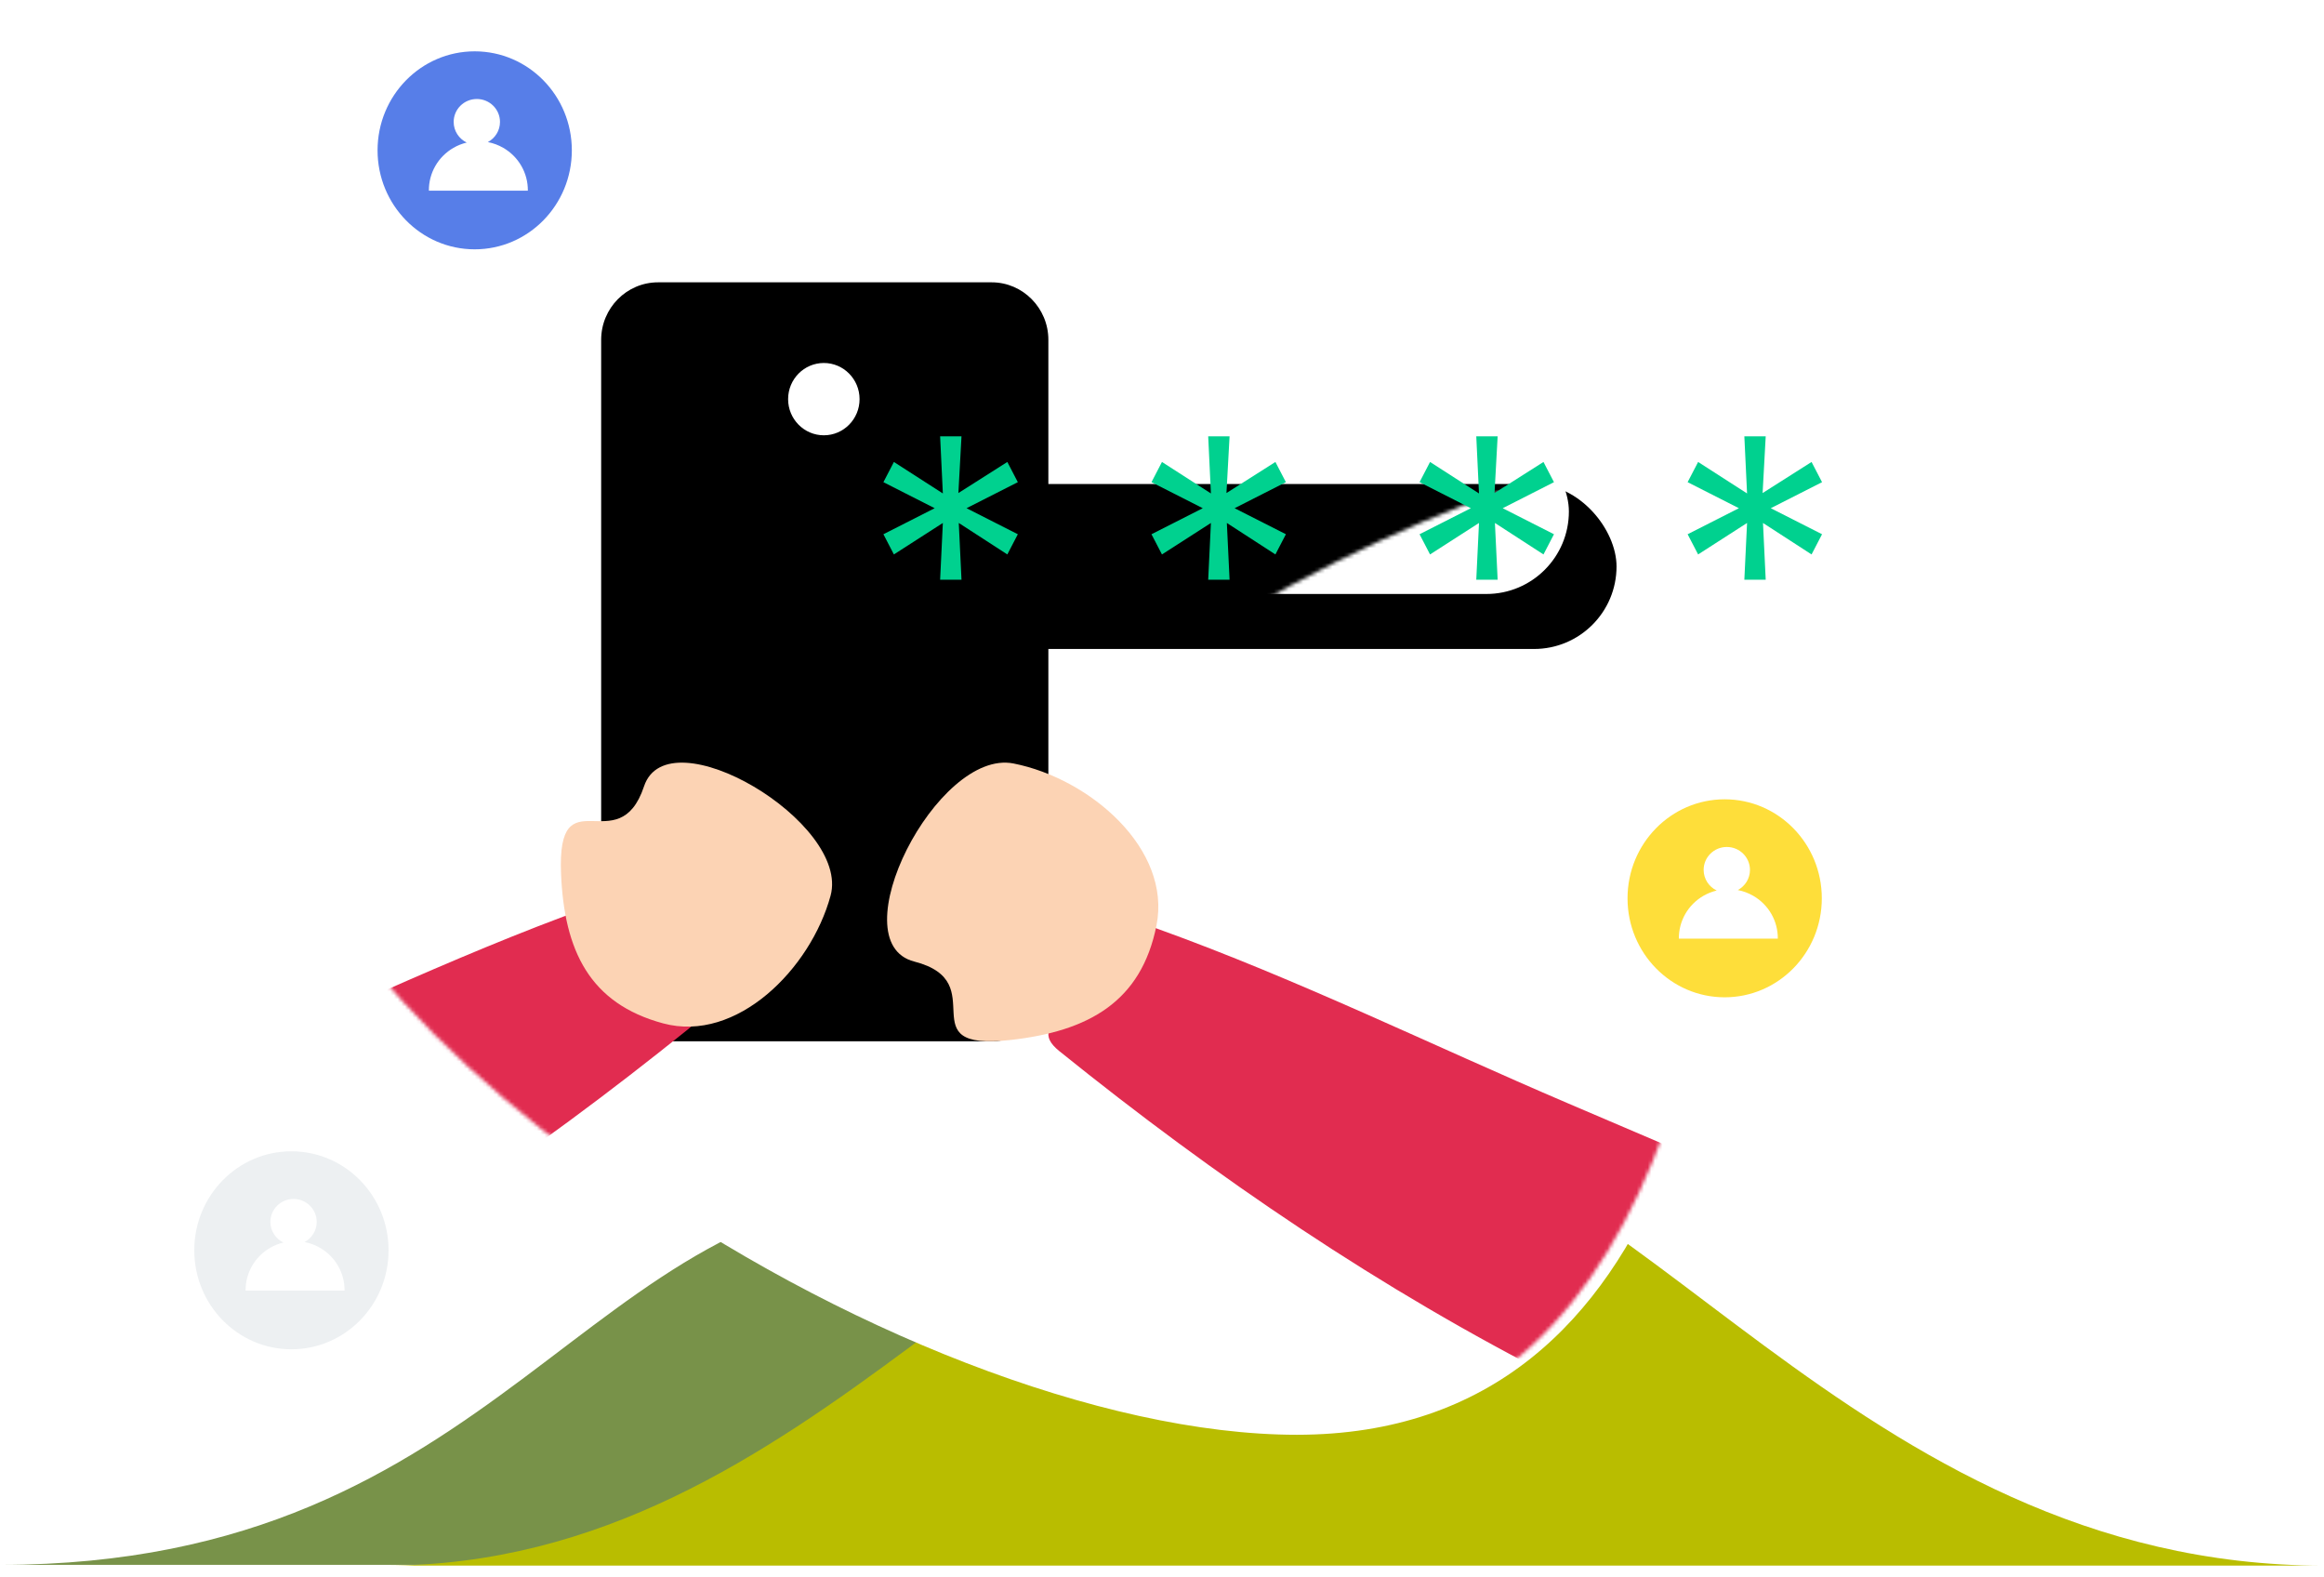 <?xml version="1.0" encoding="UTF-8"?>
<svg width="634px" height="430px" viewBox="0 0 634 430" version="1.1" xmlns="http://www.w3.org/2000/svg" xmlns:xlink="http://www.w3.org/1999/xlink">
    <!-- Generator: sketchtool 61.2 (101010) - https://sketch.com -->
    <title>DA04F10A-6EBB-4EA8-80E8-E55487403B21</title>
    <desc>Created with sketchtool.</desc>
    <defs>
        <path d="M289.771,438.315 C396.104,438.315 410.599,293.337 410.993,209.552 C411.386,125.767 396.104,0.685 289.771,0.685 C183.439,0.685 -1.13686838e-13,115.143 -1.13686838e-13,222.444 C-1.13686838e-13,329.744 183.439,438.315 289.771,438.315 Z" id="path-1"></path>
        <rect id="path-3" x="150" y="173" width="227" height="45" rx="22.5"></rect>
        <filter x="-14.5%" y="-60.0%" width="129.1%" height="246.7%" filterUnits="objectBoundingBox" id="filter-4">
            <feOffset dx="0" dy="6" in="SourceAlpha" result="shadowOffsetOuter1"></feOffset>
            <feGaussianBlur stdDeviation="10" in="shadowOffsetOuter1" result="shadowBlurOuter1"></feGaussianBlur>
            <feColorMatrix values="0 0 0 0 0.051   0 0 0 0 0.2   0 0 0 0 0.124  0 0 0 0.1 0" type="matrix" in="shadowBlurOuter1"></feColorMatrix>
        </filter>
    </defs>
    <g id="⚙-04-Características-Técnicas" stroke="none" stroke-width="1" fill="none" fill-rule="evenodd">
        <g id="Assets-CaracteristicasTecnicas" transform="translate(-23, -1847)">
            <g id="Gestion-de-Usuarios" transform="translate(23, 1800)">
                <path d="M0,473.793 C138,473.793 159,371.793 252.254,371.793 C323.133,371.793 375,471.243 504,473.793 L0,473.793 Z" id="Path-2-Copy-2" fill="#446903" opacity="0.72"></path>
                <path d="M105,474 C223.041,474 282.068,354 369.5,354 C443.822,354 505.029,474 634,474 L105,474 Z" id="Path-2" fill="#B9BD00"></path>
                <g id="GestionUsuarios" transform="translate(53, 0)">
                    <g id="Group-7" transform="translate(11, 0)">
                        <mask id="mask-2" fill="white">
                            <use xlink:href="#path-1"></use>
                        </mask>
                        <use id="Mask" fill="#FFFFFF" opacity="0.783" transform="translate(205.5, 219.5) scale(1, -1) rotate(-360) translate(-205.5, -219.5) " xlink:href="#path-1"></use>
                        <g mask="url(#mask-2)">
                            <g transform="translate(-131, 124)">
                                <path d="M353,15.689 L353,191.311 C353,199.969 346.043,207 337.477,207 L246.523,207 C237.957,207 231,199.969 231,191.311 L231,15.689 C231,7.031 237.957,0 246.523,0 L337.529,0 C346.043,0 353,7.031 353,15.689 Z" id="Path" fill="#000000" fill-rule="nonzero"></path>
                                <ellipse id="Oval" fill="#FFFFFF" fill-rule="nonzero" cx="291.747" cy="31.86" rx="9.747" ry="9.86"></ellipse>
                                <path d="M610.126,273.822 C609.082,275.214 608.782,276.911 609.41,278.383 C612.434,285.422 610.246,286.979 603.576,284.086 C598.074,281.668 599.34,287.836 595.957,288.885 C597.5,289.813 598.116,290.347 598.853,290.596 C601.304,291.395 604.675,291.441 602.64,295.59 C600.811,299.301 598.255,298.426 595.339,296.885 C588.755,293.369 582.22,288.845 574.085,293.866 C579.388,296.777 580.18,301.013 576.313,304.216 C575.069,305.261 573.616,306.302 571.996,305.478 C570.519,304.715 571.125,303.19 571.44,301.929 C572.268,298.663 570.509,296.333 567.792,295.789 C564.614,295.164 565.616,298.755 564.748,300.401 C562.333,304.996 560.732,309.559 564.337,314.685 C566.374,317.552 560.819,324.16 557.165,323.564 C555.418,323.263 553.584,321.73 552.506,324.491 C531.401,318.788 511.845,309.192 492.494,299.409 C443.617,274.69 398.615,244.023 356.009,209.696 C350.517,205.269 353.841,202.873 355.832,199.45 C359.225,190.321 365.233,183.266 373.203,177.766 C375.907,173.556 379.311,175.063 382.964,176.381 C421.157,190.152 457.586,208.05 494.866,223.97 C530.678,239.257 566.477,254.549 602.265,269.889 C604.96,271.033 607.507,272.501 610.126,273.822" id="Fill-60" fill="#E12C50" fill-rule="evenodd"></path>
                                <path d="M257.126,267.822 C256.082,269.214 255.782,270.911 256.41,272.383 C259.434,279.422 257.246,280.979 250.576,278.086 C245.074,275.668 246.34,281.836 242.957,282.885 C244.5,283.813 245.116,284.347 245.853,284.596 C248.304,285.395 251.675,285.441 249.64,289.59 C247.811,293.301 245.255,292.426 242.339,290.885 C235.755,287.369 229.22,282.845 221.085,287.866 C226.388,290.777 227.18,295.013 223.313,298.216 C222.069,299.261 220.616,300.302 218.996,299.478 C217.519,298.715 218.125,297.19 218.44,295.929 C219.268,292.663 217.509,290.333 214.792,289.789 C211.614,289.164 212.616,292.755 211.748,294.401 C209.333,298.996 207.732,303.559 211.337,308.685 C213.374,311.552 207.819,318.16 204.165,317.564 C202.418,317.263 200.584,315.73 199.506,318.491 C178.401,312.788 158.845,303.192 139.494,293.409 C90.617,268.69 45.615,238.023 3.009,203.696 C-2.483,199.269 0.841,196.873 2.832,193.45 C6.225,184.321 12.233,177.266 20.203,171.766 C22.907,167.556 26.311,169.063 29.964,170.381 C68.157,184.152 104.586,202.05 141.866,217.97 C177.678,233.257 213.477,248.549 249.265,263.889 C251.96,265.033 254.507,266.501 257.126,267.822" id="Fill-60" fill="#E12C50" fill-rule="evenodd" transform="translate(128.872, 243.746) scale(1, -1) rotate(-180) translate(-128.872, -243.746) "></path>
                                <path d="M242.693,137.461 C249.227,117.834 299.02,147.329 293.586,167.287 C288.156,187.249 267.968,207.52 247.912,202.113 C227.857,196.715 220.935,182.266 220.057,161.334 C218.899,133.926 235.759,158.271 242.693,137.461" id="Fill-10" fill="#FCD3B4" fill-rule="evenodd"></path>
                                <path d="M316.411,185.247 C295.779,179.953 322.607,127.091 343.508,131.231 C364.396,135.374 386.642,154.55 382.497,175.384 C378.343,196.221 363.982,204.295 342.525,206.658 C314.435,209.762 338.282,190.852 316.411,185.247" id="Fill-14" fill="#FCD3B4" fill-rule="evenodd"></path>
                            </g>
                        </g>
                        <g id="Rectangle" mask="url(#mask-2)" fill="black" fill-opacity="1">
                            <use filter="url(#filter-4)" xlink:href="#path-3"></use>
                        </g>
                        <rect id="Rectangle" fill="#FFFFFF" mask="url(#mask-2)" x="137" y="164" width="227" height="45" rx="22.5"></rect>
                    </g>
                    <polygon id="Fill-1" fill="#00D18F" points="203.472 166 204.215 181.579 190.86 172.995 188 178.505 201.987 185.607 188 192.706 190.86 198.216 204.215 189.633 203.472 205.107 209.301 205.107 208.56 189.633 221.806 198.216 224.668 192.706 210.679 185.607 224.668 178.505 221.806 172.995 208.454 181.472 209.301 166"></polygon>
                    <polygon id="Fill-2" fill="#00D18F" points="276.604 166 277.345 181.579 263.991 172.995 261.13 178.505 275.12 185.607 261.13 192.706 263.991 198.216 277.345 189.633 276.604 205.107 282.434 205.107 281.691 189.633 294.938 198.216 297.8 192.706 283.81 185.607 297.8 178.505 294.938 172.995 281.585 181.472 282.434 166"></polygon>
                    <polygon id="Fill-3" fill="#00D18F" points="349.736 166 350.479 181.579 337.124 172.995 334.264 178.505 348.253 185.607 334.264 192.706 337.124 198.216 350.479 189.633 349.736 205.107 355.565 205.107 354.823 189.633 368.07 198.216 370.931 192.706 356.942 185.607 370.931 178.505 368.07 172.995 354.717 181.472 355.565 166"></polygon>
                    <polygon id="Fill-4" fill="#00D18F" points="422.868 166 423.609 181.579 410.257 172.995 407.395 178.505 421.384 185.607 407.395 192.706 410.257 198.216 423.609 189.633 422.868 205.107 428.695 205.107 427.954 189.633 441.203 198.216 444.064 192.706 430.074 185.607 444.064 178.505 441.203 172.995 427.849 181.472 428.695 166"></polygon>
                    <path d="M417.499,265 C432.136,265 444,277.087 444,292 C444,306.911 432.136,319 417.499,319 C402.864,319 391,306.911 391,292 C391,277.087 402.864,265 417.499,265 Z M418.081,278 C414.593,278 411.763,280.8 411.763,284.254 C411.763,286.728 413.216,288.865 415.322,289.878 C414.07,290.18 412.853,290.657 411.71,291.316 C407.514,293.734 404.951,298.196 405.001,303 L431.999,303 C432.049,298.196 429.486,293.734 425.288,291.316 C423.968,290.555 422.547,290.033 421.091,289.751 C423.063,288.692 424.4,286.629 424.4,284.254 C424.4,280.8 421.572,278 418.081,278 Z" id="Combined-Shape" fill="#FEDE3A"></path>
                    <path d="M76.499,61 C91.136,61 103,73.087 103,88 C103,102.911 91.136,115 76.499,115 C61.864,115 50,102.911 50,88 C50,73.087 61.864,61 76.499,61 Z M77.081,74 C73.593,74 70.763,76.8 70.763,80.254 C70.763,82.728 72.216,84.865 74.322,85.878 C73.07,86.18 71.853,86.657 70.71,87.316 C66.514,89.734 63.951,94.196 64.001,99 L90.999,99 C91.049,94.196 88.486,89.734 84.288,87.316 C82.968,86.555 81.547,86.033 80.091,85.751 C82.063,84.692 83.4,82.629 83.4,80.254 C83.4,76.8 80.572,74 77.081,74 Z" id="Combined-Shape" fill="#577EE8"></path>
                    <path d="M26.499,361 C41.136,361 53,373.087 53,388 C53,402.911 41.136,415 26.499,415 C11.864,415 0,402.911 0,388 C0,373.087 11.864,361 26.499,361 Z M27.081,374 C23.593,374 20.763,376.8 20.763,380.254 C20.763,382.728 22.216,384.865 24.322,385.878 C23.07,386.18 21.853,386.657 20.71,387.316 C16.514,389.734 13.951,394.196 14.001,399 L40.999,399 C41.049,394.196 38.486,389.734 34.288,387.316 C32.968,386.555 31.547,386.033 30.091,385.751 C32.063,384.692 33.4,382.629 33.4,380.254 C33.4,376.8 30.572,374 27.081,374 Z" id="Combined-Shape" fill="#EDF0F2"></path>
                </g>
            </g>
        </g>
    </g>
</svg>